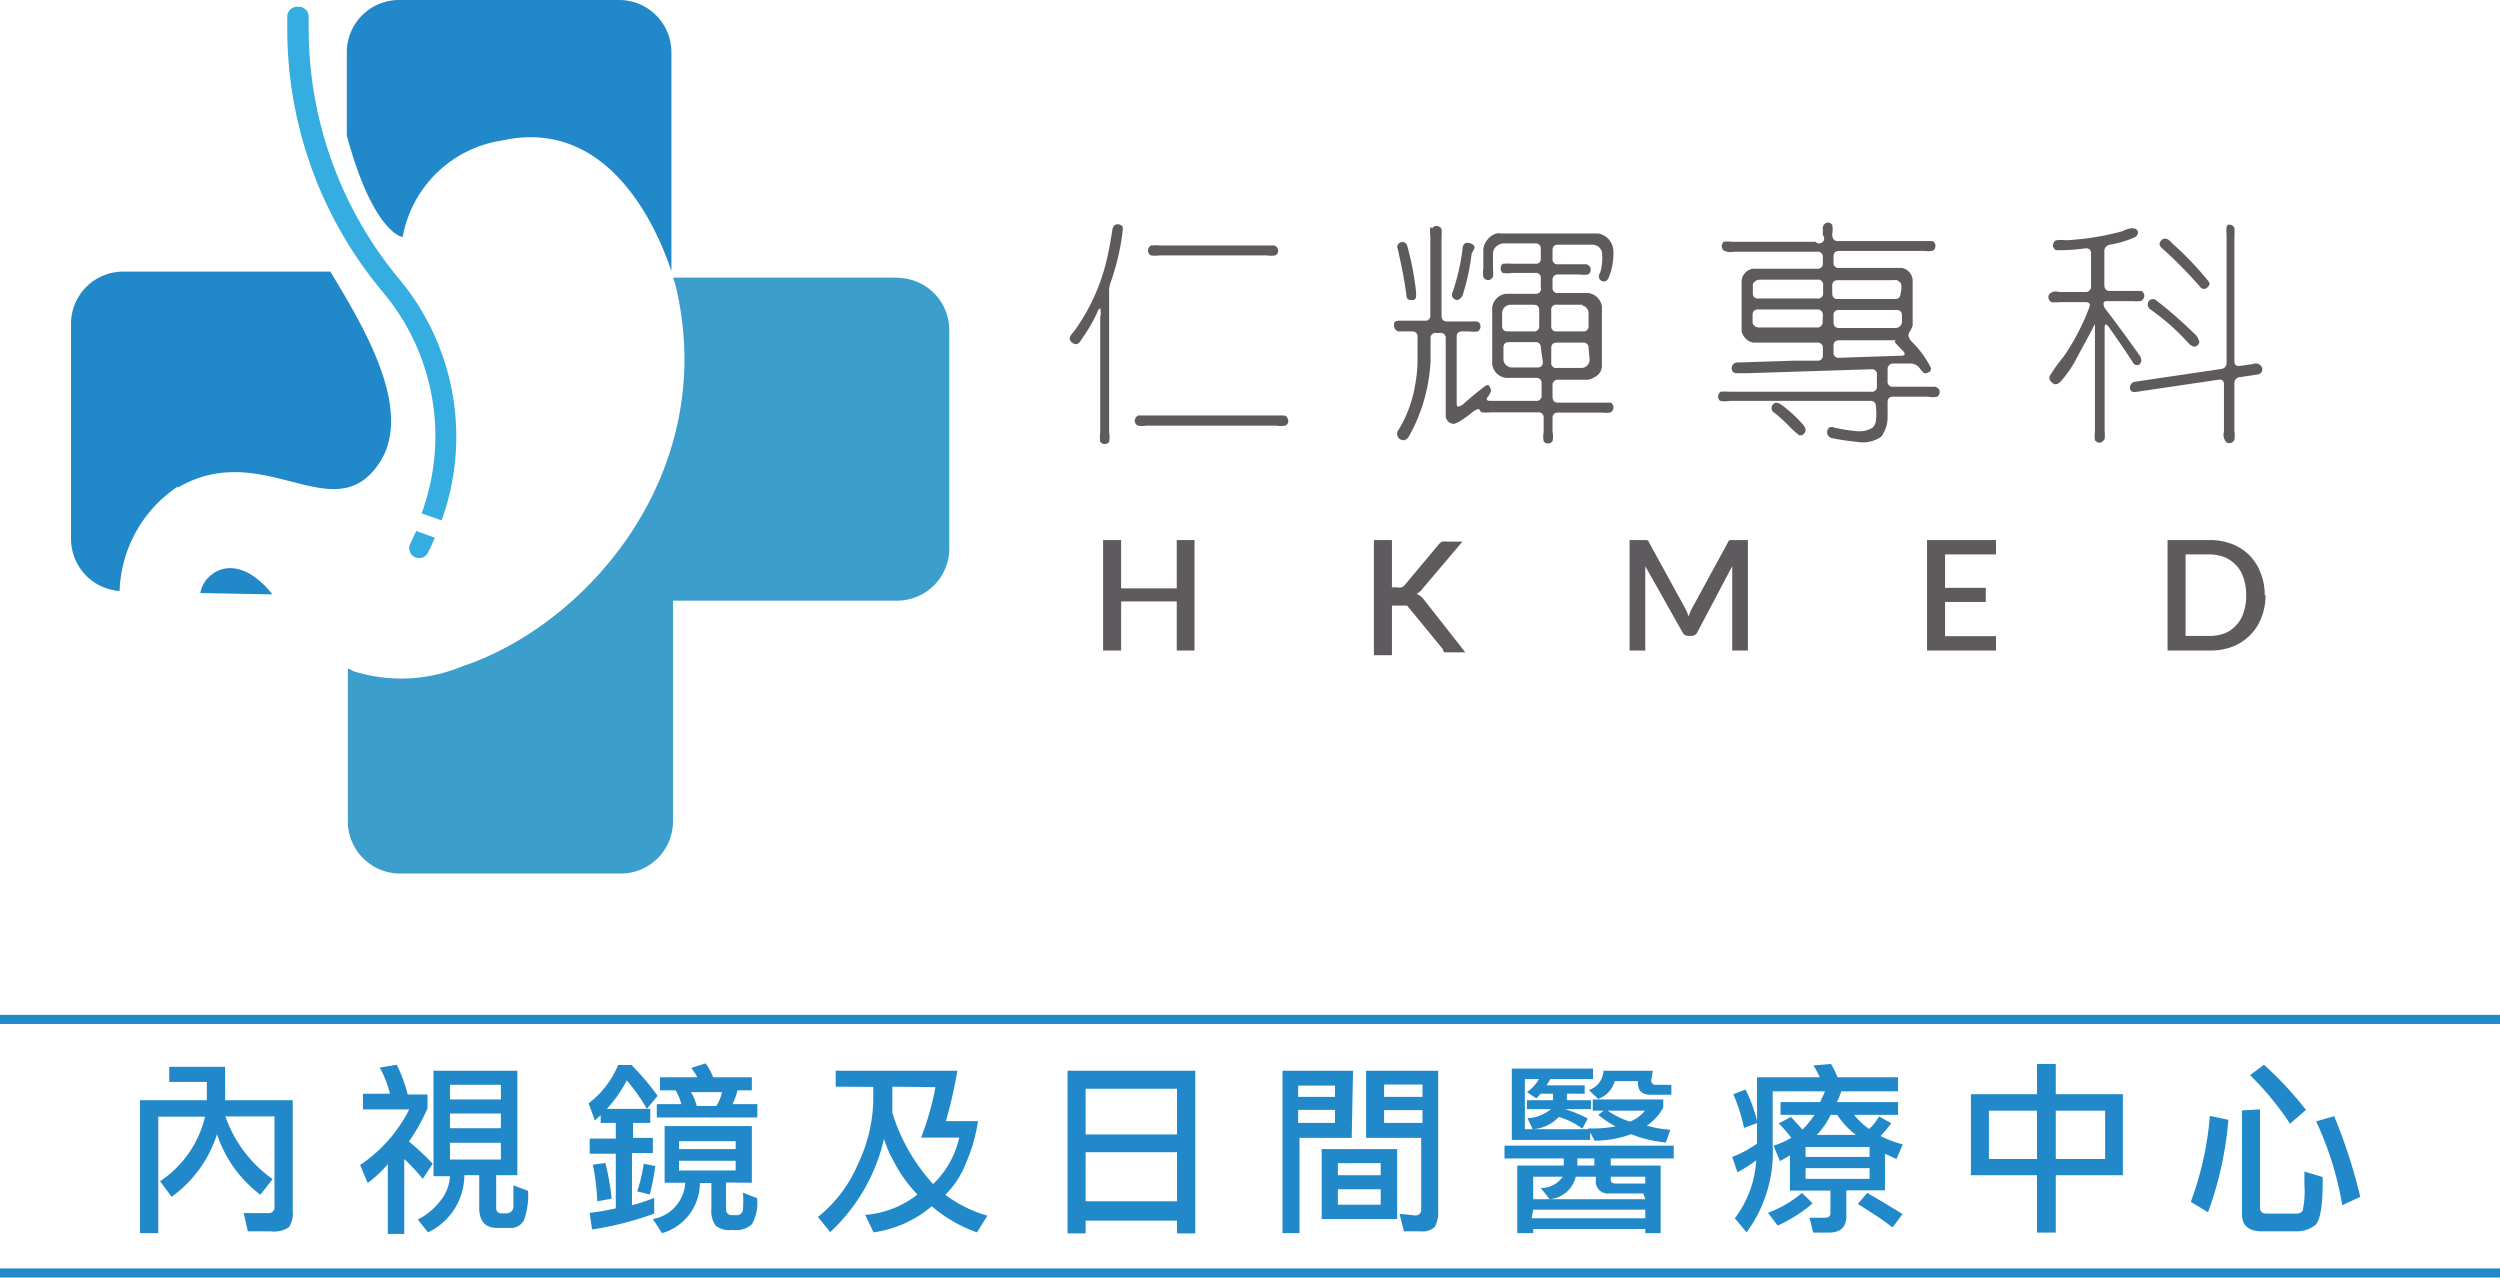 <svg xmlns="http://www.w3.org/2000/svg" viewBox="0 0 95.73 48.92"><defs><style>.cls-1{fill:#5e5a5d;}.cls-2{fill:#2189ca;}.cls-3{fill:#3c9ecc;}.cls-4{fill:#35ade1;}</style></defs><g id="&#x5716;&#x5C64;_2" data-name="&#x5716;&#x5C64; 2"><g id="colour"><polygon class="cls-1" points="45.74 20.68 45.74 24.91 45.06 24.91 45.06 23.03 42.93 23.03 42.93 24.91 42.24 24.91 42.24 20.68 42.93 20.68 42.93 22.53 45.06 22.53 45.06 20.68 45.74 20.68"></polygon><path class="cls-1" d="M53.3,22.49h.19a.42.42,0,0,0,.18,0,.31.31,0,0,0,.13-.1l1.28-1.53a.47.47,0,0,1,.14-.12.48.48,0,0,1,.18,0H56l-1.51,1.78a.51.51,0,0,1-.12.13.38.38,0,0,1-.13.09.51.51,0,0,1,.16.09.69.69,0,0,1,.14.15l1.57,2h-.71l-.08,0-.06-.05a.21.21,0,0,1,0-.06l-1.33-1.62-.05-.06-.07,0-.09,0H53.3v1.9h-.69V20.68h.69Z"></path><path class="cls-1" d="M66.93,20.68v4.23h-.6V21.86c0-.06,0-.12,0-.18L65,24.2a.25.25,0,0,1-.24.15h-.1a.25.25,0,0,1-.24-.15L63,21.68a1,1,0,0,1,0,.17v3.06h-.6V20.68h.65s.07,0,.1.1l1.35,2.46.09.18.07.18.07-.19.09-.17,1.34-2.46a.17.17,0,0,1,.08-.1h.66Z"></path><polygon class="cls-1" points="76.43 24.36 76.43 24.91 73.79 24.91 73.79 20.68 76.43 20.68 76.43 21.23 74.48 21.23 74.48 22.51 76.04 22.51 76.04 23.05 74.48 23.05 74.48 24.36 76.43 24.36"></polygon><path class="cls-1" d="M86.75,22.79a2.16,2.16,0,0,1-.16.86,1.8,1.8,0,0,1-.43.67,1.86,1.86,0,0,1-.67.44,2.31,2.31,0,0,1-.86.15H83V20.68h1.6a2.31,2.31,0,0,1,.86.15,1.84,1.84,0,0,1,.67.43,1.88,1.88,0,0,1,.43.67,2.2,2.2,0,0,1,.16.86m-.71,0a1.89,1.89,0,0,0-.1-.65,1.19,1.19,0,0,0-.28-.49,1.25,1.25,0,0,0-.44-.31,1.59,1.59,0,0,0-.59-.11h-.91v3.12h.91a1.59,1.59,0,0,0,.59-.1,1.14,1.14,0,0,0,.44-.31,1.19,1.19,0,0,0,.28-.49,1.91,1.91,0,0,0,.1-.66"></path><path class="cls-1" d="M42.68,8.62a.24.24,0,0,1,.31.06.54.54,0,0,1,0,.16,9.1,9.1,0,0,1-.47,2,.87.87,0,0,0-.05.31v5.41a1,1,0,0,1,0,.36.18.18,0,0,1-.17.08.2.2,0,0,1-.17-.08,1.33,1.33,0,0,1,0-.35V12.14a.73.73,0,0,0,0-.34A.33.33,0,0,0,42,12,6.41,6.41,0,0,1,41.41,13c-.1.19-.23.23-.37.11s-.08-.24.07-.4A7.61,7.61,0,0,0,42.39,9.9c.08-.34.14-.69.2-1.07q0-.09.09-.21m.86,7.29h5.63a.17.17,0,0,1,.14.13.18.18,0,0,1-.11.26,1,1,0,0,1-.31,0h-5a1,1,0,0,1-.31,0,.2.2,0,0,1-.11-.27.19.19,0,0,1,.11-.11m.52-6.52a1.51,1.51,0,0,1,.31,0h4.38a.21.21,0,0,1,.15.23.18.18,0,0,1-.11.15,1,1,0,0,1-.32,0H44.39a1.08,1.08,0,0,1-.32,0A.21.21,0,0,1,44,9.47s.05-.07.08-.08"></path><path class="cls-1" d="M54.85,8.73A.21.21,0,0,1,55,8.65a.23.23,0,0,1,.2.12,1.88,1.88,0,0,1,0,.31v3c0,.15.07.23.21.23h1.13a.16.16,0,0,1,.14.12.22.22,0,0,1-.09.26,1.15,1.15,0,0,1-.34,0H56c-.15,0-.22.07-.22.21v2.47c0,.16,0,.22.1.19l.11-.05c.29-.26.56-.48.8-.67s.23-.06.31.1a.69.69,0,0,1-.11.23c-.1.12-.07.18.07.18h1.76a.19.19,0,0,0,.21-.22v-.44a.19.19,0,0,0-.21-.22H57.68a.6.6,0,0,1-.54-.51V11.77a.6.6,0,0,1,.53-.52h1.15A.19.19,0,0,0,59,11v-.33a.19.19,0,0,0-.21-.22h-.89a1,1,0,0,1-.36,0,.23.23,0,0,1-.07-.22.17.17,0,0,1,.08-.13,1.81,1.81,0,0,1,.35,0h.89c.14,0,.21-.06.21-.21V9.53a.19.19,0,0,0-.21-.21H57.54c-.24.06-.36.19-.37.39v.58a1.43,1.43,0,0,1,0,.31c-.09.13-.18.16-.3.09a.19.19,0,0,1-.07-.08,1.15,1.15,0,0,1,0-.34V9.54a.73.73,0,0,1,.5-.6.38.38,0,0,1,.16,0h3.73a.7.7,0,0,1,.59.69,2.41,2.41,0,0,1-.18,1q-.11.24-.33.09a.23.23,0,0,1,0-.27,1.94,1.94,0,0,0,.07-.81.38.38,0,0,0-.35-.27H59.67c-.15,0-.22.07-.22.21v.32a.19.19,0,0,0,.22.22h1.08a.25.25,0,0,1,.15.13.22.22,0,0,1-.09.26,1.11,1.11,0,0,1-.33,0h-.81a.2.2,0,0,0-.22.22V11a.19.19,0,0,0,.22.22h1.15a.61.61,0,0,1,.52.51V14c0,.27-.19.45-.52.54H59.67a.2.2,0,0,0-.22.22v.43c0,.15.07.23.22.23h2a.17.17,0,0,1,.1.11.21.21,0,0,1-.12.27,1.43,1.43,0,0,1-.31,0H59.67c-.15,0-.22.07-.22.21v.53a.87.87,0,0,1,0,.35.2.2,0,0,1-.17.09c-.06,0-.12,0-.17-.09a.81.81,0,0,1,0-.34V16a.19.19,0,0,0-.21-.21H57.06a1.43,1.43,0,0,1-.31,0,.18.18,0,0,1-.11-.13s-.09,0-.23.1a4,4,0,0,1-.51.37,1,1,0,0,1-.22.1.32.32,0,0,1-.32-.27v-3a.19.19,0,0,0-.22-.21H55a.19.19,0,0,0-.22.21v.84A6.53,6.53,0,0,1,54,16.62c-.12.25-.27.3-.44.16a.25.25,0,0,1,0-.33,4.84,4.84,0,0,0,.64-1.78,5.37,5.37,0,0,0,.08-.77v-1a.19.19,0,0,0-.21-.21h-.53a.24.24,0,0,1-.16-.23c0-.1,0-.16.17-.18h1a.19.19,0,0,0,.22-.22v-3a1.37,1.37,0,0,1,0-.36m-1.27.78a.2.2,0,0,1,.22-.21.18.18,0,0,1,.16.12,11.05,11.05,0,0,1,.34,1.75,1.3,1.3,0,0,1,0,.26.14.14,0,0,1-.12.09c-.16,0-.24,0-.25-.22-.06-.46-.17-1.05-.34-1.79M56,9.57c0-.26.15-.33.35-.23s.09.19,0,.38A8.34,8.34,0,0,1,56,11.33c-.12.18-.24.21-.37.07a.23.23,0,0,1,0-.23A8.36,8.36,0,0,0,56,9.57m1.81,2.1a.33.33,0,0,0-.29.29v.51c0,.15.07.22.21.22h1a.19.19,0,0,0,.21-.21v-.59c0-.15-.07-.22-.21-.22ZM59,13.31a.19.19,0,0,0-.21-.21h-1c-.15,0-.22.07-.22.21v.48a.33.33,0,0,0,.3.28h1a.19.19,0,0,0,.21-.21Zm1.62-1.64h-1a.19.19,0,0,0-.22.22v.58a.19.19,0,0,0,.22.22h1a.19.19,0,0,0,.21-.21V12a.31.31,0,0,0-.27-.31m.27,1.64a.19.19,0,0,0-.21-.21h-1c-.15,0-.22.07-.22.21v.54a.19.19,0,0,0,.22.22h.94a.32.32,0,0,0,.31-.3Z"></path><path class="cls-1" d="M69.92,8.54a.2.2,0,0,1,.24.07,1,1,0,0,1,0,.35q0,.27.21.27H74a.2.2,0,0,1,.1.25s0,.09-.12.13a1.43,1.43,0,0,1-.31,0H70.43c-.15,0-.22.07-.22.21v.22a.19.19,0,0,0,.21.22h2.41a.51.51,0,0,1,.41.46v1.74a1.16,1.16,0,0,1-.11.24c-.09.11-.06.23.08.39a3.74,3.74,0,0,1,.73,1c0,.08,0,.15-.18.2l-.08,0a1.1,1.1,0,0,1-.15-.16.44.44,0,0,0-.38-.21h-.66a.21.21,0,0,0-.21.23v.44a.19.19,0,0,0,.21.22h1.62c.15.06.2.16.14.3a.18.18,0,0,1-.07.08.81.81,0,0,1-.34,0H72.5c-.15,0-.22.07-.22.21V16a1.29,1.29,0,0,1-.24.72,1.23,1.23,0,0,1-.92.2,8.47,8.47,0,0,1-.9-.13.3.3,0,0,1-.17-.06.23.23,0,0,1,0-.36.19.19,0,0,1,.17,0,6.6,6.6,0,0,0,.87.14,1,1,0,0,0,.61-.13.41.41,0,0,0,.13-.26,2.11,2.11,0,0,0,0-.56c0-.14-.07-.21-.22-.21H66.23a.91.91,0,0,1-.36,0,.19.19,0,0,1-.08-.17.31.31,0,0,1,.09-.18,2,2,0,0,1,.34,0h5.43a.19.19,0,0,0,.22-.22v-.42a.19.19,0,0,0-.22-.22l-4.72.15h-.47a.18.18,0,0,1-.15-.18.22.22,0,0,1,.25-.23l2.18-.07.84,0a.19.19,0,0,0,.22-.21v-.27a.19.19,0,0,0-.22-.21H67.14a.56.56,0,0,1-.45-.44V10.73a.52.52,0,0,1,.44-.44h2.45a.19.19,0,0,0,.22-.21V9.85a.19.19,0,0,0-.22-.21H66.4A.6.6,0,0,1,66,9.59a.23.23,0,0,1,0-.33,1.2,1.2,0,0,1,.34,0h3.18A.19.19,0,0,0,69.8,9V8.7a.23.23,0,0,1,.12-.16m-2.54,2.17a.3.3,0,0,0-.26.17c0,.11,0,.22,0,.33a.19.19,0,0,0,.22.22h2.25a.19.19,0,0,0,.22-.21v-.3a.19.19,0,0,0-.22-.21Zm2.42,1.36a.2.2,0,0,0-.22-.22H67.34c-.16,0-.23.07-.23.22s0,.19,0,.3a.26.26,0,0,0,.22.17h2.24a.2.2,0,0,0,.22-.22ZM68,15.42q.12,0,.27.12a5.39,5.39,0,0,1,.79.74c.08.11.1.19.06.26a.2.2,0,0,1-.22.13,2.8,2.8,0,0,1-.35-.31,6.52,6.52,0,0,0-.56-.52c-.12-.07-.17-.15-.15-.25a.22.22,0,0,1,.16-.17m4.65-4.69a1.31,1.31,0,0,0-.27,0h-2c-.15,0-.22.07-.22.21v.29c0,.15.07.22.21.22h2.2c.14,0,.21-.08.21-.25a.57.57,0,0,0,0-.37l-.1-.08m.15,1.34c0-.15-.07-.22-.21-.22H70.43a.19.19,0,0,0-.22.22v.24c0,.15.07.23.21.23h2.15a.25.25,0,0,0,.26-.23Zm-.24.94s-.08,0-.21,0H70.43c-.15,0-.22.07-.22.21v.24a.19.19,0,0,0,.21.22l2.4-.08c.14,0,.16-.09,0-.23l-.15-.16a.58.58,0,0,1-.12-.15"></path><path class="cls-1" d="M81.34,8.82c.26-.11.43-.1.5,0s0,.23-.13.28a4,4,0,0,1-.92.27.25.25,0,0,0-.21.27v1.27c0,.15.07.23.21.23H82a.21.21,0,0,1,.1.12.22.22,0,0,1-.13.27,1.24,1.24,0,0,1-.3,0h-.9c-.15,0-.22,0-.22.1a.31.31,0,0,0,.07.2c.45.58.88,1.18,1.31,1.78.09.15.08.26,0,.34a.17.17,0,0,1-.25-.06c-.31-.48-.62-.93-.91-1.34-.12-.17-.18-.17-.18,0v3.95a1.43,1.43,0,0,1,0,.31c-.11.17-.24.19-.37.05a1.23,1.23,0,0,1,0-.35V12.64c0-.15,0-.23,0-.24s0,0,0,0c-.28.56-.54,1-.77,1.45a4.82,4.82,0,0,1-.5.71c-.16.2-.31.21-.45,0a.17.17,0,0,1,0-.18,5.81,5.81,0,0,1,.51-.71A8.62,8.62,0,0,0,80,11.78c.06-.14,0-.21-.13-.21h-1a1.43,1.43,0,0,1-.31,0,.21.21,0,0,1-.07-.33.4.4,0,0,1,.36-.06h1a.2.2,0,0,0,.22-.22V9.71c0-.14-.07-.21-.22-.2a7.34,7.34,0,0,1-1.11.07.2.2,0,0,1-.1-.29.14.14,0,0,1,.12-.09,1.33,1.33,0,0,1,.35,0,10.16,10.16,0,0,0,2.14-.34m4-.23a.23.23,0,0,1,.31.09,1.87,1.87,0,0,1,0,.33v4.78c0,.14.07.2.22.18l.49-.07a.26.26,0,0,1,.34.12.2.2,0,0,1-.16.28l-.67.1a.23.23,0,0,0-.22.25v1.83a1,1,0,0,1,0,.31.2.2,0,0,1-.31.1.42.42,0,0,1-.09-.4V14.72q0-.21-.21-.18L81.84,15a.41.41,0,0,1-.19,0,.17.17,0,0,1-.09-.16.23.23,0,0,1,.17-.22l3.32-.49a.23.23,0,0,0,.21-.25V9a1.56,1.56,0,0,1,0-.32l.07-.09m-3.08,3a.2.2,0,0,1,.29-.11A16.77,16.77,0,0,1,84,12.75a.6.6,0,0,1,.22.36c-.09.2-.22.22-.4.05a8.69,8.69,0,0,0-1.46-1.3.23.23,0,0,1-.11-.26m.56-2.44c.12-.06.24,0,.37.16a12,12,0,0,1,1.37,1.43c.1.11.06.21-.1.31a.21.21,0,0,1-.19-.06,16.33,16.33,0,0,0-1.51-1.53c-.09-.11-.07-.21.06-.31"></path><path class="cls-2" d="M15.42,9.07a4.56,4.56,0,0,1,3.8-3.69c4.08-.9,5.92,3.31,6.49,5V2a2,2,0,0,0-2-2H15.28a2,2,0,0,0-2,2V5.19c1,3.7,2.11,3.88,2.11,3.88"></path><path class="cls-2" d="M6.81,18.67c3.26-1.9,5.91,1.61,7.66-.86,1.43-2-.49-5.21-1.82-7.41l-7.93,0a2,2,0,0,0-2,1.94v8.29a2,2,0,0,0,1.86,2,5,5,0,0,1,2.23-4"></path><path class="cls-3" d="M34.36,10.63H25.78c.1.32.14.52.14.52,1.55,7-3.42,12.77-8.23,14.37h0a6.09,6.09,0,0,1-4.13.19l-.24-.12v5.86a2,2,0,0,0,2,2h8.45a2,2,0,0,0,2-2V23h8.58a2,2,0,0,0,2-1.94V12.64a2,2,0,0,0-1.94-2"></path><path class="cls-2" d="M8.11,22a1.12,1.12,0,0,0-.44.71l2.76.05-.07-.09C9.05,21.13,8.11,22,8.11,22"></path><path class="cls-4" d="M15.94,20.33c-.08.16-.15.33-.23.49a.38.38,0,0,0,.68.34c.09-.18.18-.37.26-.57Z"></path><path class="cls-4" d="M16.19,19.67l.72.26a9.43,9.43,0,0,0-1.62-9.24,15,15,0,0,1-3.47-9.47c0-.22,0-.43,0-.6a.38.38,0,0,0-.41-.36A.38.38,0,0,0,11,.67c0,.17,0,.36,0,.57a15.68,15.68,0,0,0,3.64,9.92,8.57,8.57,0,0,1,1.5,8.51"></path><path class="cls-2" d="M7.85,42.76H6.06v4.46h-.7V42.13H7.92v-.7H6.48v-.58H8.62v1.28h2.59v4.21a1.05,1.05,0,0,1-.14.65,1.06,1.06,0,0,1-.72.16H9.49l-.16-.7.95,0a.21.21,0,0,0,.23-.23V42.75H8.63a4.93,4.93,0,0,0,1.81,2.4l-.47.6a4.78,4.78,0,0,1-1.66-2.32,4.71,4.71,0,0,1-1.74,2.4l-.44-.6a4.08,4.08,0,0,0,1.72-2.47"></path><path class="cls-2" d="M14.93,41.88a3.82,3.82,0,0,0-.39-1l.65-.11a5.28,5.28,0,0,1,.42,1.14h.76v.53a7.28,7.28,0,0,1-.71,1.27,11.13,11.13,0,0,1,.91.85l-.38.58a8.7,8.7,0,0,0-.71-.76v2.87h-.63V44.58a4.92,4.92,0,0,1-.77.72l-.29-.69a5.57,5.57,0,0,0,1.88-2.13H13.9v-.6ZM16.6,45V41h3.21V45H19v1.24c0,.15.07.22.2.22h.18a.26.26,0,0,0,.28-.26q0-.27,0-.81l.56.21a2.75,2.75,0,0,1-.16,1.13.56.56,0,0,1-.54.29h-.48c-.46,0-.69-.26-.69-.77V45h-.57a2.43,2.43,0,0,1-1.39,2.19L16,46.7a2.62,2.62,0,0,0,.88-.74,1.63,1.63,0,0,0,.35-.92H16.6Zm2.58-3.46H17.23v.56h1.95Zm-1.95,1.66h1.95v-.56H17.23Zm0,1.2h1.95v-.64H17.23Z"></path><path class="cls-2" d="M23,42.7l-.22.21-.24-.66a3.57,3.57,0,0,0,1.13-1.47h.51a9.61,9.61,0,0,1,1,1.18l-.41.5A7,7,0,0,0,24,41.37a5.11,5.11,0,0,1-.76,1.09h1.66V43h-.66v.57H25v.58h-.8v2a7,7,0,0,0,.85-.28v.6a12.08,12.08,0,0,1-2.38.61l-.09-.64a8.79,8.79,0,0,0,1-.17V44.18h-1V43.6h1V43H23ZM22.87,46a8.24,8.24,0,0,0-.17-1.4l.48-.07a9,9,0,0,1,.24,1.37Zm2.22-1.35a8,8,0,0,1-.21,1.09l-.48-.12a6.46,6.46,0,0,0,.25-1.06Zm2.71.63v1c0,.17.08.25.24.25h.15a.23.23,0,0,0,.26-.22,4.78,4.78,0,0,0,0-.64l.54.21h0a1.64,1.64,0,0,1-.2,1,.87.87,0,0,1-.68.22H28a.85.85,0,0,1-.59-.16.94.94,0,0,1-.17-.64v-1h-.44a2,2,0,0,1-1.45,1.92L25,46.68a1.5,1.5,0,0,0,1.24-1.39h-.79V43.12h3.34v2.17Zm.25-3H29v.51H25.15v-.51h.94a2,2,0,0,0-.22-.53h-.6v-.5H26.7a2.41,2.41,0,0,0-.23-.36l.55-.17a2.47,2.47,0,0,1,.29.53h1.48v.5h-.55a2.61,2.61,0,0,1-.19.53M26,44h2.17v-.3H26Zm0,.82h2.17v-.37H26Zm1.65-3H26.46a2,2,0,0,1,.22.53h.75a1.76,1.76,0,0,0,.22-.53"></path><path class="cls-2" d="M32,41.61V41h4.66a17.67,17.67,0,0,1-.44,1.93h1.23A6.3,6.3,0,0,1,37,44.51a3.5,3.5,0,0,1-.8,1.24,4.86,4.86,0,0,0,1.61.8l-.4.64a5.38,5.38,0,0,1-1.73-1,4.42,4.42,0,0,1-2.23,1l-.32-.67a3.7,3.7,0,0,0,2-.78,5.39,5.39,0,0,1-.93-1.31,4.44,4.44,0,0,1-.35-.82,7,7,0,0,1-2.06,3.57l-.47-.58a5.14,5.14,0,0,0,1.52-2,5.94,5.94,0,0,0,.6-2.46v-.52Zm2.17,0,0,1a7.16,7.16,0,0,0,1.56,2.73,3.51,3.51,0,0,0,1-1.78H35.27a10.68,10.68,0,0,0,.55-1.93Z"></path><path class="cls-2" d="M40.88,41h4.89v6.23h-.7v-.49h-3.5v.49h-.69Zm4.19.69h-3.5v1.75h3.5Zm0,2.43h-3.5V46h3.5Z"></path><path class="cls-2" d="M51.76,43.57h-2v3.65h-.65V41h2.7Zm-.64-2H49.71V42h1.41ZM49.71,43h1.41V42.5H49.71Zm.9,1H53.5v2.68H50.61Zm2.26.54H51.23V45h1.64Zm0,1H51.23v.59h1.64Zm1.31,1a.21.21,0,0,0,.24-.23V43.57H52.31V41h2.76v5.35a1.13,1.13,0,0,1-.13.63.67.67,0,0,1-.53.17h-.65l-.17-.67ZM53,42h1.47v-.47H53Zm1.47.51H53V43h1.47Z"></path><path class="cls-2" d="M63.59,44.63v2.59H63v-.16H58.71v.16H58.1V44.63h1.78v-.27H57.61v-.49h6.48v.49H61.68v.27ZM59,41.32h-.61v1.92h2.5v.41h-3V40.92H61v.4H59.37l-.15.24h1.46v.32H60l0,.25h.92v.34h-1a5.07,5.07,0,0,1,.88.36l-.21.39a2.81,2.81,0,0,0-.9-.45,1.49,1.49,0,0,1-1,.47l-.2-.42a1.54,1.54,0,0,0,.9-.35h-.92v-.34h1l0-.25H59l-.17.18-.36-.24a1.56,1.56,0,0,0,.46-.5m4,4.38H61.63a.46.46,0,0,1-.52-.52v-.12h-.77a1.13,1.13,0,0,1-1,.86L59,45.49a1,1,0,0,0,.84-.43H58.71v.86H63Zm-4.28.95H63v-.33H58.71Zm2.4-2.29h-.65v.27h.65Zm2.18-3a.16.16,0,0,0,.18.18H64v.38H63.2q-.48,0-.48-.45V41.4h-.89a1,1,0,0,1-.63.68l-.36-.34A.81.81,0,0,0,61.4,41v0h1.89Zm-1.82,1.17h-.42V42.1h2.7v.31a1.88,1.88,0,0,1-.63.69,4,4,0,0,0,.9.16l-.17.49a4.87,4.87,0,0,1-1.33-.32,4.08,4.08,0,0,1-1.4.25l-.25-.47H61a4.05,4.05,0,0,0,.86-.08,4.16,4.16,0,0,1-.66-.44Zm.15,0a3.13,3.13,0,0,0,.86.42,1.46,1.46,0,0,0,.57-.42ZM63,45.06H61.68v.11c0,.1.06.15.19.15H63Z"></path><path class="cls-2" d="M70.51,41.79c-.05.14-.11.28-.17.41h2.34v.49H71a2.72,2.72,0,0,0,.57.54,1.79,1.79,0,0,0,.38-.48l.47.26a4.77,4.77,0,0,1-.41.49,4.21,4.21,0,0,0,.85.32l-.24.56-.44-.2v1.4H70.7v1c0,.41-.23.62-.67.62h-.6l-.14-.57.58,0c.15,0,.22-.06.22-.17v-.87H68.54V44.24l-.17.1-.21.12-.25-.59a3.19,3.19,0,0,0,.68-.3,3.93,3.93,0,0,0-.48-.55l.47-.25.44.48a3.26,3.26,0,0,0,.46-.56h-1.3V42.2H69.7a2,2,0,0,1,.1-.22,1.64,1.64,0,0,0,.08-.19h-2v2.06a5.19,5.19,0,0,1-1,3.34l-.45-.54a4.07,4.07,0,0,0,.82-2.22,5.48,5.48,0,0,1-.72.46l-.2-.59a4.08,4.08,0,0,0,.95-.51V41.25h2.4a3.06,3.06,0,0,0-.24-.45l.67-.06a2.69,2.69,0,0,1,.25.51h2.32v.54Zm-3.73,1.4a6.35,6.35,0,0,0-.41-1.29l.47-.18A5.65,5.65,0,0,1,67.3,43Zm.92,3.25A4.26,4.26,0,0,0,69,45.68l.41.4a5.66,5.66,0,0,1-1.34.85Zm1.44-2.14h2.45v-.38H69.14Zm0,.84h2.45v-.41H69.14Zm1.21-2.45H70.1a3,3,0,0,1-.53.77h1.5a3.11,3.11,0,0,1-.72-.77M72.47,47c-.25-.19-.48-.36-.69-.49l-.64-.41.36-.42q.63.36,1.35.81Z"></path><path class="cls-2" d="M81.29,41.9V45H78.72v2.2H78V45H75.47V41.9H78V40.74h.72V41.9ZM78,42.53H76.16v1.85H78Zm2.61,0H78.72v1.85h1.89Z"></path><path class="cls-2" d="M85.33,42.88a13.52,13.52,0,0,1-.78,3.54l-.66-.4a12.24,12.24,0,0,0,.73-3.29Zm1.21-.4v3.75c0,.16.08.24.25.24H87.9a.31.31,0,0,0,.27-.1,3.42,3.42,0,0,0,.07-1v-.51l.7.21v.18c0,1-.11,1.54-.31,1.68a1.11,1.11,0,0,1-.66.22H86.62c-.5,0-.76-.21-.77-.63v-4Zm.15-1.71A13.34,13.34,0,0,1,88.3,42.5l-.61.53a11.34,11.34,0,0,0-1.53-1.86Zm3,5.38a12.45,12.45,0,0,0-1-3.21l.69-.2a20.64,20.64,0,0,1,1,3.09Z"></path><rect class="cls-2" y="38.86" width="95.73" height="0.35"></rect><rect class="cls-2" y="48.57" width="95.73" height="0.35"></rect></g></g></svg>